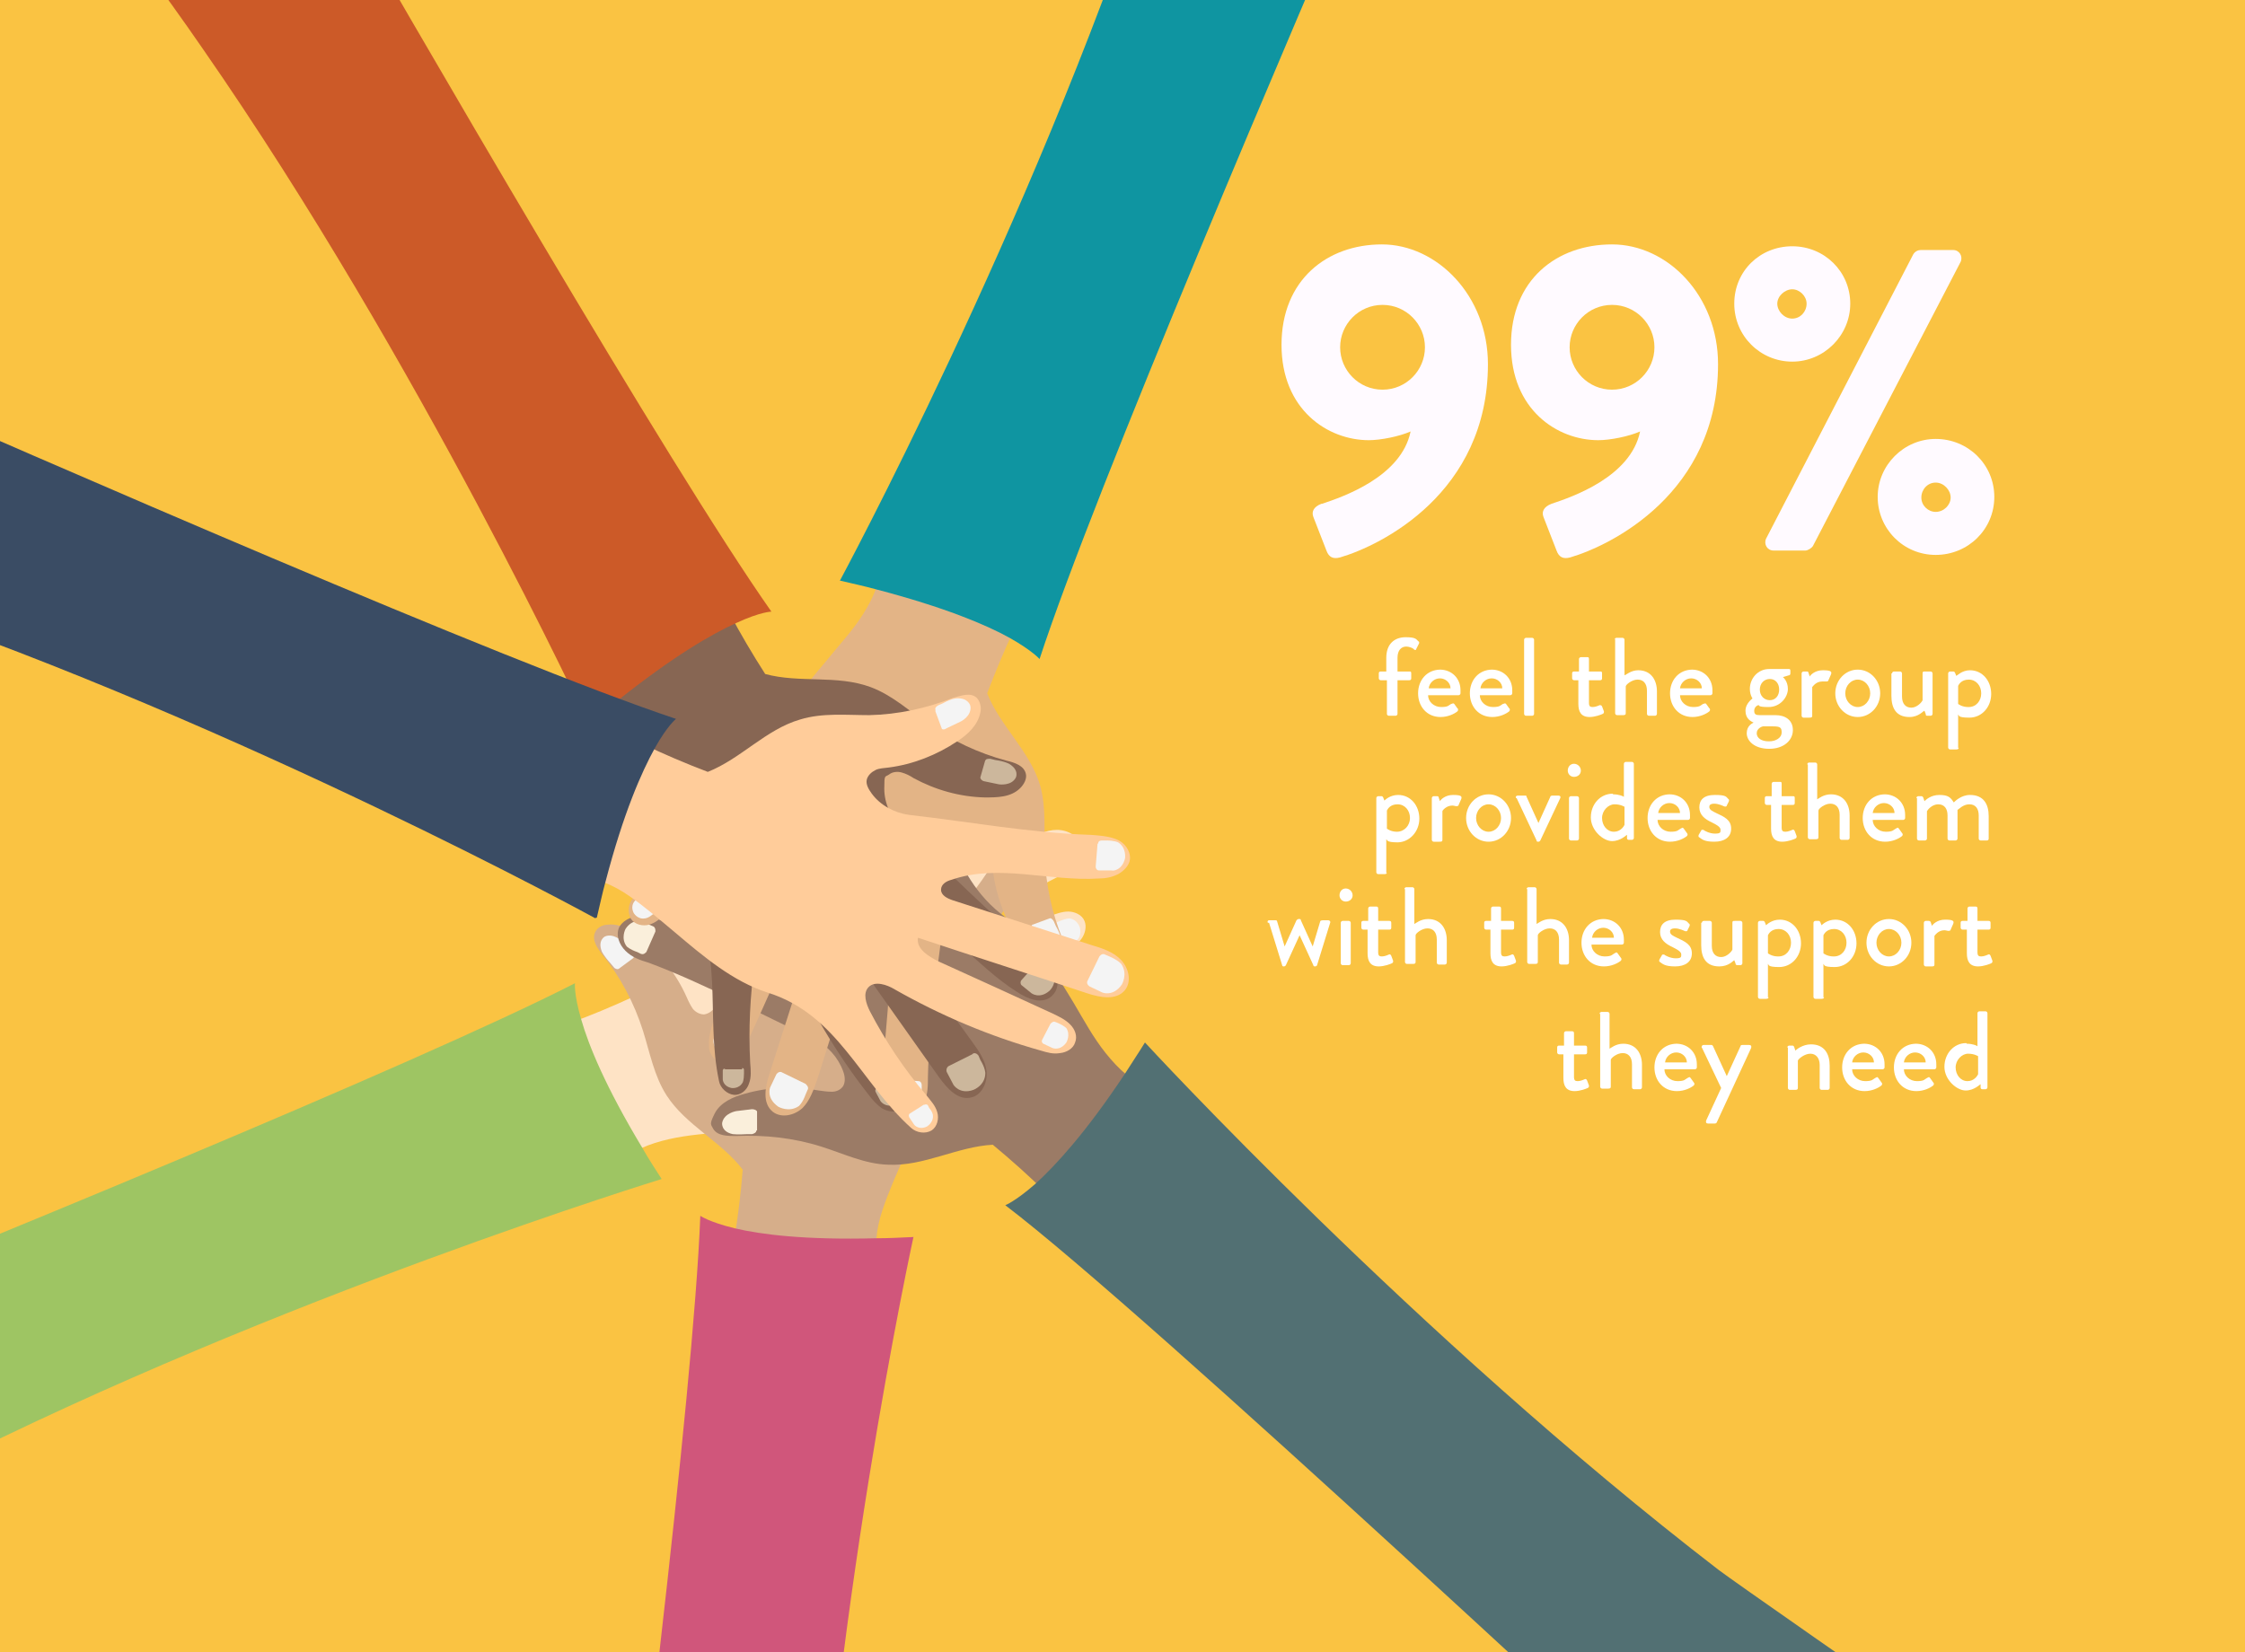 <?xml version="1.0" encoding="UTF-8"?>
<svg xmlns="http://www.w3.org/2000/svg" xmlns:xlink="http://www.w3.org/1999/xlink" version="1.1" viewBox="0 0 360 265">
  <defs>
    <style>
      .cls-1 {
        fill: none;
      }

      .cls-2 {
        fill: #ccb79c;
      }

      .cls-3 {
        fill: #f4f4f4;
      }

      .cls-4 {
        fill: #cc5a28;
      }

      .cls-5 {
        fill: #9ec563;
      }

      .cls-6 {
        fill: #fffaff;
      }

      .cls-7 {
        fill: #fee3c5;
      }

      .cls-8 {
        fill: #9b7b66;
      }

      .cls-9 {
        isolation: isolate;
      }

      .cls-10 {
        fill: #d0567b;
      }

      .cls-11 {
        fill: #3a4c64;
      }

      .cls-12 {
        fill: #ffcc9a;
      }

      .cls-13 {
        fill: #d6ae8a;
      }

      .cls-14 {
        fill: #fff;
      }

      .cls-15 {
        fill: #fac342;
      }

      .cls-16 {
        fill: #876653;
      }

      .cls-17 {
        fill: #e3b486;
      }

      .cls-18 {
        fill: #faefdb;
      }

      .cls-19 {
        fill: #0f95a1;
      }

      .cls-20 {
        fill: #527073;
      }

      .cls-21 {
        clip-path: url(#clippath);
      }
    </style>
    <clipPath id="clippath">
      <rect class="cls-1" y="0" width="360" height="265"/>
    </clipPath>
  </defs>
  <!-- Generator: Adobe Illustrator 28.6.0, SVG Export Plug-In . SVG Version: 1.2.0 Build 709)  -->
  <g>
    <g id="Layer_1">
      <g id="Layer_1-2" data-name="Layer_1">
        <g class="cls-9">
          <g id="Layer_1-2">
            <rect class="cls-15" y="0" width="360" height="265"/>
            <g class="cls-21">
              <g>
                <path class="cls-6" d="M212,80.8c3.3-1.1,12.7-4.3,14.2-11.6-1.8.8-4.8,1.4-6.7,1.4-6.6,0-14-4.9-14-15.3s7.3-16.1,16.1-16.1,17,8.2,17,19.2c0,20.7-17.2,29.1-23.7,31-1.1.3-1.8,0-2.2-1.1l-2.1-5.4c-.3-.8,0-1.6,1.3-2.1h0ZM228.5,55.7c0-3.7-3-6.8-6.8-6.8s-6.8,3.1-6.8,6.8,3,6.8,6.8,6.8,6.8-3.1,6.8-6.8Z"/>
                <path class="cls-6" d="M248.8,80.8c3.3-1.1,12.7-4.3,14.2-11.6-1.8.8-4.8,1.4-6.7,1.4-6.6,0-14-4.9-14-15.3s7.3-16.1,16.2-16.1,17,8.2,17,19.2c0,20.7-17.2,29.1-23.7,31-1.1.3-1.8,0-2.2-1.1l-2.1-5.4c-.3-.8,0-1.6,1.3-2.1h0ZM265.3,55.7c0-3.7-3-6.8-6.8-6.8s-6.8,3.1-6.8,6.8,3,6.8,6.8,6.8,6.8-3.1,6.8-6.8Z"/>
                <path class="cls-6" d="M278.1,48.7c0-5.2,4.1-9.2,9.3-9.2s9.3,4.1,9.3,9.2-4.2,9.3-9.3,9.3-9.3-4.1-9.3-9.3ZM306.8,40.8c.3-.5.8-.7,1.2-.7h5.2c1,0,1.6,1,1.2,1.9l-23.7,45.6c-.2.3-.8.7-1.2.7h-5.1c-1,0-1.6-1-1.2-1.9l23.6-45.6h0ZM289.7,48.7c0-1.2-1.1-2.3-2.3-2.3s-2.4,1.1-2.4,2.3,1.1,2.4,2.4,2.4,2.3-1.1,2.3-2.4ZM310.4,70.4c5.2,0,9.4,4.1,9.4,9.3s-4.2,9.3-9.4,9.3-9.3-4.2-9.3-9.3,4.2-9.3,9.3-9.3ZM310.4,82.1c1.3,0,2.4-1.1,2.4-2.3s-1.1-2.4-2.4-2.4-2.3,1.1-2.3,2.4,1.1,2.3,2.3,2.3Z"/>
                <path class="cls-14" d="M222.3,109.1h-.9c-.2,0-.3-.2-.3-.3v-.8c0-.2.1-.3.3-.3h.9v-2.2c0-2.2,1.3-3.3,3.1-3.3s1.7.4,2.1.7c.1,0,.1.3,0,.4l-.4.8c0,.2-.3.2-.4,0-.2-.2-.8-.4-1.2-.4-.8,0-1.4.6-1.4,1.8v2.2h1.9c.2,0,.3,0,.3.3v.8c0,.2-.1.3-.3.3h-1.9v5.4c0,.2-.2.3-.3.3h-1.1c-.2,0-.3-.2-.3-.3v-5.4h-.1Z"/>
                <path class="cls-14" d="M230.9,107.4c1.9,0,3.3,1.4,3.3,3.3s0,.4,0,.5c0,.2-.2.3-.3.3h-4.9c0,1,.9,1.9,2.1,1.9s1.2-.3,1.6-.5c.2,0,.3-.2.5,0l.5.7c.1,0,.2.3,0,.5-.5.4-1.5.9-2.7.9-2.2,0-3.6-1.7-3.6-3.8s1.4-3.8,3.6-3.8h-.1ZM232.6,110.4c0-.9-.8-1.6-1.7-1.6s-1.7.7-1.8,1.6h3.5Z"/>
                <path class="cls-14" d="M239.2,107.4c1.9,0,3.3,1.4,3.3,3.3s0,.4,0,.5c0,.2-.2.3-.3.3h-4.9c0,1,.9,1.9,2.1,1.9s1.2-.3,1.6-.5c.2,0,.3-.2.5,0l.5.7c.1,0,.2.3,0,.5-.5.4-1.5.9-2.7.9-2.2,0-3.6-1.7-3.6-3.8s1.4-3.8,3.6-3.8h-.1ZM240.9,110.4c0-.9-.8-1.6-1.7-1.6s-1.7.7-1.8,1.6h3.5Z"/>
                <path class="cls-14" d="M244.4,102.6c0-.2.2-.3.3-.3h1c.2,0,.3.2.3.3v11.9c0,.2-.2.3-.3.3h-1c-.2,0-.3-.2-.3-.3v-11.9Z"/>
                <path class="cls-14" d="M253.2,109.1h-.8c-.2,0-.3-.2-.3-.3v-.8c0-.2.1-.3.3-.3h.8v-2c0-.2.2-.3.3-.3h1c.2,0,.3,0,.3.3v2h1.8c.2,0,.3,0,.3.3v.8c0,.2-.1.3-.3.3h-1.8v3.6c0,.6.2.7.6.7s.9-.2,1.1-.3c.2,0,.3,0,.4.2l.3.8c0,.2,0,.3-.2.4s-1.2.5-2.1.5c-1.4,0-1.8-.9-1.8-2.1v-3.8h.1Z"/>
                <path class="cls-14" d="M258.9,102.6c0-.2.2-.3.3-.3h1c.2,0,.3.2.3.3v5.7c.2,0,1-.8,2.2-.8,2,0,3,1.5,3,3.4v3.6c0,.2-.2.3-.3.3h-1c-.2,0-.3-.2-.3-.3v-3.7c0-1.2-.6-1.8-1.5-1.8s-1.9.8-1.9,1.1v4.3c0,.2-.1.3-.4.3h-1c-.2,0-.3-.2-.3-.3v-11.9h-.1Z"/>
                <path class="cls-14" d="M271.3,107.4c1.9,0,3.3,1.4,3.3,3.3s0,.4,0,.5c0,.2-.2.3-.3.3h-4.9c0,1,.9,1.9,2.1,1.9s1.2-.3,1.6-.5c.2,0,.3-.2.5,0l.5.7c.1,0,.2.3,0,.5-.5.4-1.5.9-2.7.9-2.2,0-3.6-1.7-3.6-3.8s1.4-3.8,3.6-3.8h-.1ZM272.9,110.4c0-.9-.8-1.6-1.7-1.6s-1.7.7-1.8,1.6h3.5Z"/>
                <path class="cls-14" d="M281.2,112.3s-.6-.7-.6-1.8c0-1.7,1.3-3.2,3.1-3.2h3.1c.2,0,.3,0,.3.3v.4c0,0,0,.3-.2.3l-1,.3s.8.6.8,1.9-1.2,2.9-3.1,2.9-1.4-.3-1.6-.3-.7.3-.7.9.3.7.9.7h2.5c1.6,0,2.8.8,2.8,2.4s-1.4,3-3.8,3-3.6-1.3-3.6-2.5.9-1.6,1.1-1.7h0c-.4-.2-1.3-.6-1.3-1.9s1.3-2.1,1.3-2.1h0v.4ZM283.7,118.9c1.1,0,2-.6,2-1.4s-.2-1-1.4-1h-1.6c-.1,0-1,.3-1,1.1s.8,1.3,1.9,1.3h.1ZM285.3,110.6c0-1-.6-1.7-1.5-1.7s-1.6.7-1.6,1.7.7,1.7,1.6,1.7,1.5-.7,1.5-1.7Z"/>
                <path class="cls-14" d="M288.9,108c0-.2.2-.3.3-.3h.5c.1,0,.3,0,.3.2l.2.6c.1-.2.8-1,2.1-1s1.5.2,1.3.7l-.4.9c0,.2-.3.2-.4.2s-.4,0-.6,0c-1,0-1.5.8-1.6.9v4.6c0,.3-.2.3-.5.3h-.9c-.2,0-.3-.2-.3-.3v-6.5h0v-.2Z"/>
                <path class="cls-14" d="M297.9,107.4c2,0,3.6,1.7,3.6,3.8s-1.6,3.8-3.6,3.8-3.6-1.7-3.6-3.8,1.6-3.8,3.6-3.8ZM297.9,113.4c1.1,0,2-1,2-2.2s-.9-2.2-2-2.2-2,1-2,2.2.9,2.2,2,2.2Z"/>
                <path class="cls-14" d="M303.4,108c0-.2.2-.3.3-.3h1c.2,0,.3.2.3.3v3.7c0,1.2.6,1.8,1.5,1.8s1.7-.9,1.8-1.2v-4.3c0-.3.1-.3.4-.3h.9c.2,0,.3.2.3.3v6.5c0,.2-.2.3-.3.3h-.5c-.2,0-.3,0-.3-.3l-.2-.5c-.2,0-.9,1-2.4,1-2.2,0-2.9-1.5-2.9-3.4v-3.6h.1Z"/>
                <path class="cls-14" d="M314.1,119.9c0,.2-.1.3-.4.3h-1c-.2,0-.3-.2-.3-.3v-11.9c0-.2.2-.3.3-.3h.5c.1,0,.2,0,.3.2l.2.5c.1,0,.9-.9,2.2-.9,2,0,3.4,1.7,3.4,3.8s-1.5,3.8-3.5,3.8-1.6-.4-1.8-.5v5.4h0ZM315.7,113.4c1.2,0,2-1,2-2.2s-.8-2.2-2-2.2-1.6.8-1.7,1v2.9s.6.5,1.6.5h.1Z"/>
                <path class="cls-14" d="M222.4,139.9c0,.2-.1.3-.4.3h-1c-.2,0-.3-.2-.3-.3v-11.9c0-.2.2-.3.3-.3h.5c.1,0,.2,0,.3.2l.2.5c.1-.1.9-.9,2.2-.9,2,0,3.4,1.7,3.4,3.8s-1.6,3.8-3.5,3.8-1.6-.4-1.8-.5v5.4h.1ZM224,133.4c1.2,0,2.1-1,2.1-2.2s-.8-2.2-2-2.2-1.6.8-1.7,1v2.9s.6.5,1.6.5h0Z"/>
                <path class="cls-14" d="M229.6,128c0-.2.2-.3.3-.3h.5c.1,0,.3,0,.3.2l.2.6c.1-.2.8-1,2.1-1s1.5.2,1.3.7l-.4.9c0,.2-.3.2-.4.2s-.4-.1-.6-.1c-1,0-1.6.8-1.6.9v4.6c0,.3-.2.3-.5.3h-.9c-.2,0-.3-.2-.3-.3v-6.5h0v-.2Z"/>
                <path class="cls-14" d="M238.7,127.4c2,0,3.6,1.7,3.6,3.8s-1.6,3.8-3.6,3.8-3.6-1.7-3.6-3.8,1.6-3.8,3.6-3.8ZM238.7,133.4c1.1,0,2-1,2-2.2s-.9-2.2-2-2.2-2,1-2,2.2.9,2.2,2,2.2Z"/>
                <path class="cls-14" d="M243.1,128c-.1-.2,0-.4.3-.4h1.1c.2,0,.3,0,.3.2l1.9,4.2h0l1.9-4.2c0-.2.3-.2.5-.2h.8c.3,0,.4.2.3.4l-3.2,6.8s-.1.2-.3.2h0c-.2,0-.3,0-.3-.2l-3.2-6.8h-.1Z"/>
                <path class="cls-14" d="M251.4,123.6c0-.6.4-1.1,1-1.1s1.1.5,1.1,1.1-.5,1-1.1,1-1-.5-1-1ZM251.6,128c0-.2.2-.3.3-.3h1c.2,0,.3.2.3.3v6.5c0,.2-.2.3-.3.3h-1c-.2,0-.3-.2-.3-.3v-6.5Z"/>
                <path class="cls-14" d="M258.7,127.4c.9,0,1.6.3,1.7.4v-5.3c0-.2.2-.3.3-.3h1c.2,0,.3.2.3.3v11.9c0,.2-.2.3-.3.3h-.5c-.2,0-.3-.1-.3-.3v-.5c-.1,0-1,1-2.4,1s-3.4-1.7-3.4-3.8,1.5-3.8,3.5-3.8h0ZM258.8,133.4c1.1,0,1.6-.9,1.7-1.1v-2.9s-.6-.4-1.6-.4-2,1-2,2.2.8,2.2,1.9,2.2h0Z"/>
                <path class="cls-14" d="M267.7,127.4c1.9,0,3.3,1.4,3.3,3.3s0,.4,0,.5c0,.2-.2.3-.3.3h-4.9c0,1,.9,1.9,2.1,1.9s1.2-.3,1.6-.5.3-.2.5,0l.5.7c.1.1.2.3,0,.5-.5.4-1.5.9-2.7.9-2.2,0-3.6-1.7-3.6-3.8s1.4-3.8,3.6-3.8h-.1ZM269.4,130.4c0-.9-.8-1.6-1.7-1.6s-1.7.7-1.8,1.6h3.5Z"/>
                <path class="cls-14" d="M272.4,133.9l.4-.7c0-.1.3-.2.5,0,0,0,.8.5,1.7.5s.9-.2.9-.6-.4-.7-1.4-1.2c-1.1-.5-2-1.2-2-2.4s.7-2,2.5-2,1.8.3,2.1.6c.2.1.2.3.1.5l-.3.6c0,.2-.3.2-.5.1,0,0-.8-.4-1.5-.4s-.8.3-.8.5c0,.5.5.7,1.1,1,1.3.6,2.4,1.1,2.4,2.5s-1.1,2.1-2.7,2.1-2-.4-2.4-.7c-.1,0-.2-.2-.1-.4h0Z"/>
                <path class="cls-14" d="M284.1,129.1h-.8c-.2,0-.3-.2-.3-.3v-.8c0-.2.1-.3.3-.3h.8v-2c0-.2.2-.3.3-.3h1c.2,0,.3,0,.3.3v2h1.8c.2,0,.3,0,.3.3v.8c0,.2-.1.3-.3.3h-1.8v3.6c0,.6.2.7.6.7s.9-.2,1.1-.3.3,0,.4.2l.3.8c0,.2,0,.3-.2.4-.2.1-1.2.5-2.1.5-1.4,0-1.8-.9-1.8-2.1v-3.8h.1Z"/>
                <path class="cls-14" d="M289.8,122.6c0-.2.2-.3.3-.3h1c.2,0,.3.2.3.3v5.6c.2-.1,1-.8,2.2-.8,2,0,3,1.5,3,3.4v3.6c0,.2-.2.3-.3.3h-1c-.2,0-.3-.2-.3-.3v-3.7c0-1.2-.6-1.8-1.5-1.8s-1.9.8-1.9,1.1v4.3c0,.2-.1.3-.4.3h-1c-.2,0-.3-.2-.3-.3v-11.9h0v.2Z"/>
                <path class="cls-14" d="M302.2,127.4c1.9,0,3.3,1.4,3.3,3.3s0,.4,0,.5c0,.2-.2.3-.3.3h-4.9c0,1,.9,1.9,2.1,1.9s1.2-.3,1.6-.5.3-.2.5,0l.5.7c.1.1.2.3,0,.5-.5.4-1.5.9-2.7.9-2.2,0-3.6-1.7-3.6-3.8s1.4-3.8,3.6-3.8h-.1ZM303.8,130.4c0-.9-.8-1.6-1.7-1.6s-1.7.7-1.8,1.6h3.5Z"/>
                <path class="cls-14" d="M307.3,128c0-.2.2-.3.3-.3h.5q.2,0,.3.2l.2.6c.2-.2,1-1,2.4-1s1.8.4,2.3,1.2c.2-.2,1.2-1.2,2.6-1.2,2.2,0,3,1.5,3,3.4v3.6c0,.2-.1.3-.3.3h-1c-.2,0-.3-.2-.3-.3v-3.7c0-1.1-.5-1.8-1.5-1.8s-1.7.8-1.9.9v4.6c0,.2-.2.3-.3.3h-1c-.2,0-.3-.2-.3-.3v-3.7c0-1.1-.5-1.8-1.5-1.8s-1.7.9-1.8,1.1v4.4c0,.2-.2.3-.3.3h-1c-.2,0-.3-.2-.3-.3v-6.5h-.1Z"/>
                <path class="cls-14" d="M203.3,148c-.1-.2,0-.4.2-.4h1c.1,0,.3,0,.3.2l1.2,4h0l1.9-4.2s.2-.2.3-.2h.1c.2,0,.3,0,.3.2l1.9,4.2h0l1.2-4c0-.2.4-.2.6-.2h.7c.2,0,.4.2.3.4l-2.1,6.8c0,.1-.2.2-.3.2h0c-.1,0-.3,0-.3-.2l-2.2-4.8h0l-2.2,4.8s-.1.2-.3.2h0c-.1,0-.3,0-.3-.2l-2.1-6.8h-.2Z"/>
                <path class="cls-14" d="M214.8,143.6c0-.6.4-1.1,1-1.1s1.1.5,1.1,1.1-.5,1-1.1,1-1-.5-1-1ZM215,148c0-.2.2-.3.3-.3h1c.2,0,.3.2.3.3v6.5c0,.2-.2.3-.3.3h-1c-.2,0-.3-.2-.3-.3v-6.5Z"/>
                <path class="cls-14" d="M219.4,149.1h-.8c-.2,0-.3-.2-.3-.3v-.8c0-.2.1-.3.3-.3h.8v-2c0-.2.2-.3.3-.3h1c.2,0,.3.1.3.3v2h1.8c.2,0,.3.1.3.3v.8c0,.2-.1.3-.3.3h-1.8v3.6c0,.6.2.7.6.7s.9-.2,1.1-.3c.2-.1.3,0,.4.2l.3.8c0,.2,0,.3-.2.4-.2.1-1.2.5-2.1.5-1.4,0-1.8-.9-1.8-2.1v-3.8h0Z"/>
                <path class="cls-14" d="M225.2,142.6c0-.2.2-.3.3-.3h1c.2,0,.3.2.3.3v5.6c.2-.1,1-.8,2.2-.8,2,0,3,1.5,3,3.4v3.6c0,.2-.2.3-.3.3h-1c-.2,0-.3-.2-.3-.3v-3.7c0-1.2-.6-1.8-1.5-1.8s-1.9.8-1.9,1.1v4.3c0,.2-.1.3-.4.3h-1c-.2,0-.3-.2-.3-.3v-11.9h0v.2Z"/>
                <path class="cls-14" d="M239.1,149.1h-.8c-.2,0-.3-.2-.3-.3v-.8c0-.2.1-.3.3-.3h.8v-2c0-.2.2-.3.3-.3h1c.2,0,.3.1.3.3v2h1.8c.2,0,.3.1.3.3v.8c0,.2-.1.3-.3.3h-1.8v3.6c0,.6.2.7.6.7s.9-.2,1.1-.3c.2-.1.3,0,.4.2l.3.8c0,.2,0,.3-.2.4-.2.1-1.2.5-2.1.5-1.4,0-1.8-.9-1.8-2.1v-3.8h0Z"/>
                <path class="cls-14" d="M244.8,142.6c0-.2.2-.3.3-.3h1c.2,0,.3.2.3.3v5.6c.2-.1,1-.8,2.2-.8,2,0,3,1.5,3,3.4v3.6c0,.2-.2.3-.3.3h-1c-.2,0-.3-.2-.3-.3v-3.7c0-1.2-.6-1.8-1.5-1.8s-1.9.8-1.9,1.1v4.3c0,.2-.1.3-.4.3h-1c-.2,0-.3-.2-.3-.3v-11.9h0v.2Z"/>
                <path class="cls-14" d="M257.1,147.4c1.9,0,3.3,1.4,3.3,3.3s0,.4,0,.5c0,.2-.2.3-.3.3h-4.9c0,1,.9,1.9,2.1,1.9s1.2-.3,1.6-.5.3-.2.5,0l.5.7c.1.1.2.3,0,.5-.5.4-1.5.9-2.7.9-2.2,0-3.6-1.7-3.6-3.8s1.4-3.8,3.6-3.8h-.1ZM258.8,150.4c0-.9-.8-1.6-1.7-1.6s-1.7.7-1.8,1.6h3.5Z"/>
                <path class="cls-14" d="M266.1,153.9l.4-.7c0-.1.3-.2.5,0,0,0,.8.5,1.7.5s.9-.2.9-.6-.4-.7-1.4-1.2c-1.1-.5-2-1.2-2-2.4s.7-2,2.5-2,1.8.3,2.1.6c.2.1.2.3.1.5l-.3.6c0,.2-.3.2-.5.1,0,0-.8-.4-1.5-.4s-.8.3-.8.5c0,.5.5.7,1.1,1,1.3.6,2.4,1.1,2.4,2.5s-1.1,2.1-2.7,2.1-2-.4-2.4-.7c-.1,0-.2-.2-.1-.4h0Z"/>
                <path class="cls-14" d="M272.9,148c0-.2.2-.3.3-.3h1c.2,0,.3.2.3.3v3.7c0,1.2.6,1.8,1.5,1.8s1.7-.9,1.8-1.2v-4.3c0-.3.1-.3.4-.3h.9c.2,0,.3.2.3.3v6.5c0,.2-.2.3-.3.3h-.5c-.2,0-.3-.1-.3-.3l-.2-.5c-.2.1-.9,1-2.4,1-2.2,0-2.9-1.5-2.9-3.4v-3.6h.1Z"/>
                <path class="cls-14" d="M283.6,159.9c0,.2-.1.3-.4.3h-1c-.2,0-.3-.2-.3-.3v-11.9c0-.2.2-.3.3-.3h.5c.1,0,.2,0,.3.2l.2.5c.1-.1.9-.9,2.2-.9,2,0,3.4,1.7,3.4,3.8s-1.5,3.8-3.5,3.8-1.6-.4-1.8-.5v5.4h0ZM285.2,153.4c1.2,0,2-1,2-2.2s-.8-2.2-2-2.2-1.6.8-1.7,1v2.9s.6.5,1.6.5h.1Z"/>
                <path class="cls-14" d="M292.5,159.9c0,.2-.1.3-.4.3h-1c-.2,0-.3-.2-.3-.3v-11.9c0-.2.2-.3.3-.3h.5c.1,0,.2,0,.3.2l.2.5c.1-.1.9-.9,2.2-.9,2,0,3.4,1.7,3.4,3.8s-1.5,3.8-3.5,3.8-1.6-.4-1.8-.5v5.4h0ZM294.1,153.4c1.2,0,2-1,2-2.2s-.8-2.2-2-2.2-1.6.8-1.7,1v2.9s.6.5,1.6.5h.1Z"/>
                <path class="cls-14" d="M302.9,147.4c2,0,3.6,1.7,3.6,3.8s-1.6,3.8-3.6,3.8-3.6-1.7-3.6-3.8,1.6-3.8,3.6-3.8ZM302.9,153.4c1.1,0,2-1,2-2.2s-.9-2.2-2-2.2-2,1-2,2.2.9,2.2,2,2.2Z"/>
                <path class="cls-14" d="M308.5,148c0-.2.2-.3.3-.3h.5c.1,0,.3.1.3.2l.2.6c.1-.2.8-1,2.1-1s1.5.2,1.3.7l-.4.9c0,.2-.3.2-.4.2s-.4-.1-.6-.1c-1,0-1.5.8-1.6.9v4.6c0,.3-.2.3-.5.3h-.9c-.2,0-.3-.2-.3-.3v-6.5h0v-.2Z"/>
                <path class="cls-14" d="M315.5,149.1h-.8c-.2,0-.3-.2-.3-.3v-.8c0-.2.1-.3.3-.3h.8v-2c0-.2.2-.3.3-.3h1c.2,0,.3.1.3.3v2h1.8c.2,0,.3.1.3.3v.8c0,.2-.1.3-.3.3h-1.8v3.6c0,.6.2.7.6.7s.9-.2,1.1-.3.3,0,.4.2l.3.8c0,.2,0,.3-.2.4-.2.1-1.2.5-2.1.5-1.4,0-1.8-.9-1.8-2.1v-3.8h.1Z"/>
                <path class="cls-14" d="M250.8,169.1h-.8c-.2,0-.3-.2-.3-.3v-.8c0-.2.1-.3.3-.3h.8v-2c0-.2.2-.3.3-.3h1c.2,0,.3.1.3.3v2h1.8c.2,0,.3.1.3.3v.8c0,.2-.1.3-.3.3h-1.8v3.6c0,.6.2.7.6.7s.9-.2,1.1-.3c.2-.1.3,0,.4.2l.3.8c0,.2,0,.3-.2.4-.2.1-1.2.5-2.1.5-1.4,0-1.8-.9-1.8-2.1v-3.8h0Z"/>
                <path class="cls-14" d="M256.5,162.6c0-.2.2-.3.3-.3h1c.2,0,.3.2.3.3v5.6c.2-.1,1-.8,2.2-.8,2,0,3,1.5,3,3.4v3.6c0,.2-.2.3-.3.3h-1c-.2,0-.3-.2-.3-.3v-3.7c0-1.2-.6-1.8-1.5-1.8s-1.9.8-1.9,1.1v4.3c0,.2-.1.3-.4.3h-1c-.2,0-.3-.2-.3-.3v-11.9h0v.2Z"/>
                <path class="cls-14" d="M268.8,167.4c1.9,0,3.3,1.4,3.3,3.3s0,.4,0,.5c0,.2-.2.3-.3.3h-4.9c0,1,.9,1.9,2.1,1.9s1.2-.3,1.6-.5.3-.2.5,0l.5.7c.1.1.2.3,0,.5-.5.4-1.5.9-2.7.9-2.2,0-3.6-1.7-3.6-3.8s1.4-3.8,3.6-3.8h-.1ZM270.5,170.4c0-.9-.8-1.6-1.7-1.6s-1.7.7-1.8,1.6h3.5Z"/>
                <path class="cls-14" d="M272.9,168.1c-.1-.2,0-.5.3-.5h1.2c.1,0,.2,0,.3.2l2.2,4.8h0l2.2-4.8c0-.2.2-.2.4-.2h1c.3,0,.4.2.3.5l-5.5,11.9c0,.1-.2.2-.3.2h-1.1c-.3,0-.4-.2-.3-.5l2.4-5.2-3.1-6.5h0Z"/>
                <path class="cls-14" d="M286.6,168c0-.2.2-.3.3-.3h.5c.1,0,.2,0,.3.2l.2.6c.1-.1,1.1-1,2.5-1,2.2,0,3,1.6,3,3.4v3.6c0,.2-.2.3-.3.3h-1c-.2,0-.3-.2-.3-.3v-3.7c0-1.1-.6-1.8-1.5-1.8s-1.9.8-2,1.1v4.4c0,.2-.1.3-.4.3h-.9c-.2,0-.3-.2-.3-.3v-6.5h-.1Z"/>
                <path class="cls-14" d="M298.9,167.4c1.9,0,3.3,1.4,3.3,3.3s0,.4,0,.5c0,.2-.2.3-.3.3h-4.9c0,1,.9,1.9,2.1,1.9s1.2-.3,1.6-.5.3-.2.5,0l.5.7c.1.1.2.3,0,.5-.5.4-1.5.9-2.7.9-2.2,0-3.6-1.7-3.6-3.8s1.4-3.8,3.6-3.8h-.1ZM300.5,170.4c0-.9-.8-1.6-1.7-1.6s-1.7.7-1.8,1.6h3.5Z"/>
                <path class="cls-14" d="M307.2,167.4c1.9,0,3.3,1.4,3.3,3.3s0,.4,0,.5c0,.2-.2.3-.3.3h-4.9c0,1,.9,1.9,2.1,1.9s1.2-.3,1.6-.5.3-.2.5,0l.5.7c.1.1.2.3,0,.5-.5.4-1.5.9-2.7.9-2.2,0-3.6-1.7-3.6-3.8s1.4-3.8,3.6-3.8h-.1ZM308.8,170.4c0-.9-.8-1.6-1.7-1.6s-1.7.7-1.8,1.6h3.5Z"/>
                <path class="cls-14" d="M315.4,167.4c.9,0,1.6.3,1.7.4v-5.3c0-.2.2-.3.3-.3h1c.2,0,.3.2.3.3v11.9c0,.2-.2.3-.3.3h-.5c-.2,0-.3-.1-.3-.3v-.5c-.1,0-1,1-2.4,1s-3.4-1.7-3.4-3.8,1.5-3.8,3.5-3.8h0ZM315.5,173.4c1.1,0,1.6-.9,1.7-1.1v-2.9s-.6-.4-1.6-.4-2,1-2,2.2.8,2.2,1.9,2.2h0Z"/>
                <path class="cls-7" d="M98.8,186.8c2.3-2.2,5.4-3.4,8.5-4.1s6.3-.9,9.4-1.2c5.9-.6,12-1.1,17.2-3.9,10.3-5.5,20.6-.6,31.6-1.4,1.1,0,2.3-1,2.5-2.1s-.5-2.2-1.5-2.7-2.1-.6-3.2-.7c-5.4-.4-10.7-1.4-15.8-2.9-1.3-.4-2.9-1.1-3-2.6,0-1.5,1.8-2.4,3.2-2.8,8.1-2.4,16-5.7,23.3-9.9.9-.5,1.8-1.1,2.4-1.9.6-.8.9-2,.5-2.9-.4-1-1.6-1.5-2.6-1.5s-2.1.4-3.1.8c-6.3,2.4-12.6,4.8-18.9,7.2-1.7.6-3.9,1.2-5.1-.3,8.4-4.4,16.9-8.8,25.3-13.2,1.9-1,4.2-2.5,3.9-4.7-.2-1.8-2.1-2.9-3.9-2.9s-3.4.9-5,1.7c-6.9,3.6-13.8,7.3-20.7,11-.8.4-1.9.8-2.5.2s-.3-1.6,0-2.3c3.4-7.1,11.2-11,16.3-17,.7-.8,1.4-1.7,1.7-2.7s.2-2.2-.4-3c-.9-1.1-2.5-1.2-3.8-.7s-2.3,1.5-3.3,2.4c-7,6.7-15.1,12.5-22.6,18.6-1.8,1.5-4.3,2.2-6.6,1.9-.8,0-1.8-.4-2.2-1.1-.4-.6-.3-1.4,0-2,.3-.7.7-1.2,1.1-1.8,2.3-3.2,4-6.9,4.7-10.8.4-2,.4-4.2-.7-5.8-.5-.7-1.3-1.3-2.2-1.2-1.3,0-2,1.6-2.5,2.8-1.8,4.3-4.3,8.2-7.5,11.6-2.5,2.7-5.5,5.1-7.2,8.4-2.7,5-2.1,11.2-4.4,16.5-6.9,3.2-14.1,5.9-21.4,7.7,4,7.7,8,15.4,12,23,2-1.1,4.6-2.1,6.3-3.7h.2Z"/>
                <path class="cls-5" d="M106.1,189.1s-61.3,18.8-116,46.5c-5.2,2.6-10.3,5.3-15.3,8.1l-16.9-28.7c35.1-14.1,108.7-44.2,134.3-57.3,0,0-.2,1.7,1,5.8,1.2,4.2,3.9,10.8,9.8,20.6.9,1.6,2,3.3,3.1,5h0Z"/>
                <path class="cls-3" d="M153.6,123.1l2.4,2.8c.2.2.6.3.8,0l1.5-1.4s1.1-1.2,0-2.9c0,0-1-1.4-2.7-1,0,0-.6.2-1.6,1.1l-.5.4c-.2.2-.3.6,0,.8h0v.2Z"/>
                <path class="cls-3" d="M166.8,135.4l1.4,4.1c.1.4.5.5.9.4l2.2-.8s1.7-.8,1.2-3.1c0,0-.5-1.9-2.4-2.2,0,0-.8,0-2.1.6l-.7.2c-.3.1-.5.5-.4.8h0Z"/>
                <path class="cls-3" d="M169.1,148.5l1,2.9c0,.2.4.4.6.3l1.6-.6s1.2-.5.9-2.2c0,0-.3-1.4-1.7-1.6,0,0-.6,0-1.5.4l-.5.2c-.2,0-.4.4-.3.6h-.1Z"/>
                <path class="cls-3" d="M164.2,172.3l-.5,2.6c0,.2.1.4.3.5l1.4.2s1.1.1,1.6-1.3c0,0,.3-1.2-.6-1.9,0,0-.4-.3-1.3-.4h-.5c-.2-.1-.4,0-.5.2h.1Z"/>
                <path class="cls-3" d="M120.3,126.9l2.6,1.2c.2.1.5-.1.7-.5l.8-2.4s.6-1.9-.7-2.9c0,0-1.2-.7-2.3.8,0,0-.4.6-.9,2.1l-.3.8c0,.4,0,.7.2.8h0Z"/>
                <path class="cls-13" d="M140.9,203.5c-.8-3.1-.4-6.4.6-9.4s2.3-5.9,3.6-8.8c2.4-5.4,4.9-11.1,5-16.9.2-11.7,9.6-18.3,14.3-28.2.5-1,.3-2.5-.6-3.2-.8-.7-2.1-.6-3.1,0-.9.6-1.5,1.6-2.1,2.5-3,4.5-6.4,8.6-10.3,12.4-1,1-2.4,2-3.7,1.3-1.4-.7-1.2-2.7-.8-4.2,1.9-8.2,2.9-16.7,2.8-25.2,0-1,0-2.1-.4-3.1-.4-.9-1.3-1.8-2.3-1.9-1.1,0-2.1.7-2.6,1.6s-.7,2-.9,3.1c-1,6.7-1.9,13.3-2.9,20-.3,1.8-.9,4-2.7,4.3.3-9.5.6-19,.9-28.6,0-2.2-.2-4.9-2.2-5.7-1.6-.7-3.6.4-4.4,1.9s-.9,3.4-1,5.2c-.2,7.8-.4,15.6-.6,23.4,0,.9-.2,2-1.1,2.3-.8.2-1.6-.5-2-1.2-4.6-6.4-4.1-15.1-6.8-22.5-.4-1-.8-2-1.5-2.8s-1.8-1.3-2.9-1.1c-1.4.2-2.3,1.6-2.5,3s.2,2.8.5,4.1c2.4,9.4,3.5,19.2,5.2,28.8.4,2.3-.2,4.8-1.5,6.7-.5.7-1.2,1.3-2,1.4-.7,0-1.4-.4-1.8-.9-.4-.6-.7-1.2-1-1.9-1.6-3.6-4.1-6.8-7.2-9.4-1.6-1.3-3.4-2.4-5.4-2.2-.9,0-1.8.5-2.1,1.3-.5,1.2.4,2.5,1.2,3.5,2.9,3.6,5.1,7.8,6.5,12.2,1.1,3.5,1.8,7.3,3.8,10.4,3.1,4.8,8.8,7.4,12.2,11.9-.6,7.5-1.8,15.2-3.8,22.5,8.7.3,17.3.5,26,.8,0-2.3.4-5.1-.2-7.3h-.2Z"/>
                <path class="cls-10" d="M146.5,198.3s-13.7,62.6-16.3,123.9c-.2,5.8-.4,11.6-.4,17.3l-33.3.6c4.9-37.5,14.7-116.4,15.8-145.1,0,0,1.4,1,5.5,2,4.2,1,11.3,1.9,22.8,1.6,1.9,0,3.8-.1,5.9-.2h0Z"/>
                <path class="cls-3" d="M112.2,124.5l3.7-.7c.3,0,.5-.4.4-.7l-.4-2s-.4-1.6-2.5-1.4c0,0-1.7.2-2.2,1.8,0,0,0,.7.2,1.9v.7c.2.3.5.5.8.4h0Z"/>
                <path class="cls-3" d="M129.5,119.1l4.2.8c.4,0,.7-.2.8-.5l.4-2.3s.2-1.9-2.1-2.6c0,0-1.9-.5-3.1,1,0,0-.4.7-.6,2.1v.7c-.2.4,0,.7.4.8h0Z"/>
                <path class="cls-3" d="M141.9,123.5l3,.5c.3,0,.5,0,.5-.4l.3-1.7s.1-1.3-1.5-1.8c0,0-1.4-.4-2.2.7,0,0-.3.5-.4,1.5v.5c-.2.2,0,.5.3.5h0v.2Z"/>
                <path class="cls-3" d="M160.3,139.4l2,1.7c.2.1.4.1.6,0l.9-1.1s.7-.9-.3-2c0,0-.9-.9-2-.4,0,0-.4.2-1,1l-.3.4c-.1.2-.1.4,0,.6h0v-.2Z"/>
                <path class="cls-3" d="M99.2,155.4l2.3-1.7c.2-.1.2-.5,0-.8l-1.7-1.9s-1.4-1.4-2.8-.8c0,0-1.2.6-.5,2.4,0,0,.3.7,1.4,1.9l.5.6c.2.3.6.4.8.3h0Z"/>
                <path class="cls-8" d="M184.7,174.8c-3-1.1-5.4-3.4-7.4-5.9s-3.5-5.3-5.1-8c-3.1-5.1-6.2-10.4-11-13.8-9.4-6.9-9.5-18.3-14.9-27.9-.6-1-1.9-1.6-3-1.4s-1.7,1.4-1.8,2.5c0,1.1.4,2.2.8,3.2,2,5,3.4,10.2,4.2,15.5.2,1.4.2,3.1-1,3.8-1.4.7-2.9-.6-3.9-1.7-5.6-6.3-12-11.9-19-16.7-.8-.6-1.7-1.2-2.8-1.4s-2.2,0-2.8.8c-.7.8-.6,2.1-.2,3s1.2,1.7,2,2.4c4.9,4.6,9.8,9.2,14.7,13.9,1.3,1.2,2.8,3.1,1.9,4.7l-22.8-17.2c-1.7-1.3-4.1-2.7-5.9-1.5-1.5.9-1.7,3.1-.9,4.7s2.2,2.7,3.7,3.8c6.3,4.6,12.6,9.3,18.8,13.9.7.5,1.6,1.4,1.3,2.2s-1.3,1-2.1,1c-7.9,0-14.7-5.3-22.4-7.4-1-.3-2.1-.5-3.2-.3s-2.1.8-2.6,1.7c-.6,1.3,0,2.8,1,3.8s2.3,1.5,3.7,1.9c9.1,3.4,17.8,8.2,26.6,12.3,2.1,1,3.8,2.9,4.6,5.1.3.8.4,1.7,0,2.4-.4.6-1.1.9-1.8.9s-1.4-.1-2.1-.2c-3.9-.7-7.9-.6-11.8.5-1.9.5-4,1.4-4.9,3.2s-.6,1.7-.2,2.5c.7,1.1,2.3,1.1,3.6,1.1,4.6-.2,9.3.3,13.7,1.7,3.5,1.1,7,2.8,10.7,2.9,5.7.3,11.1-2.9,16.8-3.2,5.8,4.8,11.4,10.2,16.2,16,5.2-6.9,10.4-13.9,15.6-20.8-1.9-1.3-3.9-3.2-6.1-4.1h-.2Z"/>
                <path class="cls-20" d="M183.6,167.2s43.4,47.2,92,84.6c4.6,3.5,87.4,60.9,92,64.2l-72.8-2.1c-27.9-25.6-110.7-103.2-133.6-120.6,0,0,1.6-.6,4.8-3.4,3.2-2.9,8.1-8.2,14.4-17.7,1-1.6,2.1-3.2,3.2-5h0Z"/>
                <path class="cls-18" d="M103.6,152.8l1.5-3.4c0-.3,0-.6-.3-.8l-1.9-.8s-1.5-.5-2.6,1.2c0,0-.8,1.5.2,2.8,0,0,.5.5,1.7.9l.6.3c.3.1.6,0,.8-.3h0Z"/>
                <path class="cls-3" d="M109,135.5l3.1-3c.3-.3.3-.7,0-.9l-1.7-1.6s-1.4-1.2-3.3.2c0,0-1.5,1.3-.9,3.1,0,0,.3.7,1.4,1.7l.5.5c.2.3.7.3.9,0h0Z"/>
                <path class="cls-3" d="M119.9,127.9l2.2-2.1c.2-.2.2-.5,0-.7l-1.2-1.2s-1-.9-2.3.2c0,0-1.1.9-.7,2.2,0,0,.2.5,1,1.2l.4.4c.2.2.5.2.7,0h0Z"/>
                <path class="cls-3" d="M143.4,122l2.6-.7c.2,0,.4-.3.3-.5l-.4-1.4s-.4-1.1-1.8-.9c0,0-1.2.2-1.5,1.4,0,0,0,.5.2,1.3v.4c.2.2.4.3.6.3h0Z"/>
                <path class="cls-18" d="M121.4,181.2v-2.9c0-.2-.4-.4-.8-.4l-2.5.3s-2,.3-2.3,1.9c0,0-.2,1.4,1.7,1.8,0,0,.8.1,2.3,0h.8c.4-.1.7-.3.7-.6h.1Z"/>
                <path class="cls-3" d="M117.9,147l-.4-3c0-.3-.3-.4-.5-.4l-1.7.2s-1.3.3-1.3,2c0,0,0,1.4,1.4,1.9,0,0,.5.1,1.6,0h.5c.3-.1.4-.3.4-.6h0Z"/>
                <path class="cls-3" d="M127.5,124.7l1-2.4c0-.2,0-.4-.2-.5l-1.3-.5s-1.1-.4-1.8.9c0,0-.6,1.1.2,2,0,0,.3.3,1.2.6l.4.2c.2,0,.4,0,.5-.2h0Z"/>
                <path class="cls-17" d="M141.5,89.6c-.1,3.2-1.4,6.2-3.1,8.9s-3.9,5-5.9,7.5c-3.8,4.5-7.8,9.3-9.5,14.9-3.4,11.2-14.2,14.9-21.5,23.2-.8.9-.9,2.3-.3,3.3.6.9,1.9,1.2,2.9.9,1.1-.3,1.9-1.1,2.7-1.8,4.1-3.5,8.6-6.5,13.3-9.1,1.2-.7,2.9-1.2,3.9-.3,1.1,1.1.4,2.9-.3,4.3-4.1,7.4-7.3,15.3-9.6,23.4-.3,1-.5,2-.4,3.1,0,1,.7,2.1,1.7,2.4,1,.4,2.2,0,2.9-.8.8-.7,1.2-1.7,1.7-2.7,2.8-6.1,5.5-12.3,8.3-18.4.8-1.6,2-3.6,3.8-3.4-2.9,9.1-5.8,18.1-8.7,27.2-.7,2.1-1.2,4.7.5,6.1,1.4,1.1,3.5.6,4.8-.6,1.2-1.2,1.8-3,2.4-4.7,2.3-7.4,4.7-14.9,7-22.4.3-.9.8-1.9,1.7-1.9s1.4.9,1.6,1.7c2.6,7.4-.2,15.7.4,23.6,0,1.1.2,2.1.7,3.1.5.9,1.4,1.7,2.5,1.9,1.4.1,2.7-.9,3.2-2.2.6-1.3.6-2.7.6-4.1.2-9.7,1.9-19.5,3-29.1.2-2.3,1.5-4.6,3.3-6,.7-.5,1.5-1,2.3-.8.7.2,1.2.8,1.5,1.4.3.6.4,1.4.4,2.1.6,3.9,2.1,7.7,4.3,11,1.1,1.7,2.6,3.3,4.6,3.6.9.2,1.8,0,2.4-.6.9-1,.3-2.5-.2-3.7-1.8-4.3-2.7-8.9-2.9-13.5-.1-3.7.3-7.5-.7-11.1-1.6-5.5-6.4-9.5-8.5-14.8,2.7-7.1,5.9-14.1,9.8-20.6-8.2-2.6-16.5-5.3-24.7-7.9-.6,2.2-1.8,4.7-1.9,7.1h0v-.2Z"/>
                <path class="cls-19" d="M134.7,93.1s30.4-56.4,49.8-114.6c1.8-5.5,3.6-11,5.2-16.5l32.2,8.6c-15,34.7-46.3,107.9-55.2,135.1,0,0-1.1-1.3-4.8-3.4-3.8-2.1-10.4-4.9-21.5-7.8-1.8-.5-3.7-.9-5.8-1.4h.1Z"/>
                <path class="cls-3" d="M147.3,173.4l-3.7-.3c-.3,0-.6.2-.6.5v2.1c-.1,0-.1,1.6,1.9,2.1,0,0,1.7.3,2.6-1.2,0,0,.3-.6.3-1.9v-.7c0-.3-.2-.6-.5-.6h0Z"/>
                <path class="cls-3" d="M129.3,173.9l-3.9-1.9c-.3-.2-.7,0-.9.3l-1,2.1s-.7,1.7,1.3,3.1c0,0,1.7,1,3.3-.1,0,0,.6-.5,1.1-1.9l.3-.7c.2-.3,0-.7-.3-.9h0Z"/>
                <path class="cls-3" d="M118.5,166.2l-2.7-1.4c-.2-.1-.5,0-.6.2l-.7,1.5s-.5,1.2.9,2.2c0,0,1.2.7,2.3,0,0,0,.4-.4.8-1.3l.2-.5c0-.2,0-.5-.2-.6h0Z"/>
                <path class="cls-3" d="M105.2,145.9l-1.5-2.2c0-.2-.4-.2-.6-.1l-1.2.8s-.9.7-.3,2c0,0,.6,1.1,1.8.9,0,0,.5,0,1.2-.6l.4-.2c.2-.1.2-.4,0-.6h0Z"/>
                <path class="cls-3" d="M168.3,147.3l-2.7,1c-.2,0-.3.4-.1.8l1.1,2.3s.9,1.8,2.5,1.5c0,0,1.3-.3,1.1-2.2,0,0-.1-.8-.9-2.2l-.3-.7c-.2-.4-.5-.6-.7-.5h0Z"/>
                <path class="cls-16" d="M95.7,108.8c2.5,2,4.1,4.8,5.2,7.8s1.7,6.1,2.4,9.2c1.4,5.7,2.8,11.8,6.3,16.5,6.9,9.5,3.4,20.3,5.7,31.1.2,1.1,1.3,2.1,2.4,2.2,1.1.1,2.1-.8,2.4-1.8.4-1,.3-2.2.2-3.3-.3-5.4,0-10.8.7-16.1.2-1.4.7-3.1,2.1-3.3,1.5-.3,2.6,1.4,3.2,2.8,3.5,7.7,7.8,15.1,13,21.7.6.8,1.3,1.6,2.2,2.2.9.5,2.1.7,2.9.1.9-.6,1.2-1.8,1.1-2.8s-.7-2-1.2-2.9c-3.2-5.9-6.5-11.8-9.8-17.7-.9-1.6-1.7-3.8-.4-5,5.5,7.8,11,15.5,16.5,23.3,1.3,1.8,3.1,3.8,5.2,3.2,1.7-.4,2.6-2.5,2.4-4.2-.2-1.8-1.3-3.3-2.3-4.7-4.6-6.3-9.1-12.7-13.7-19-.5-.7-1.1-1.8-.5-2.5.5-.7,1.5-.6,2.3-.3,7.5,2.4,12.4,9.6,19.1,13.8.9.6,1.9,1.1,2.9,1.3s2.2,0,2.9-.9c.9-1,.9-2.7.2-3.9s-1.8-2.1-2.9-3c-7.6-6-14.4-13.2-21.6-19.8-1.7-1.6-2.8-3.9-2.8-6.3s.1-1.8.8-2.3c.5-.4,1.3-.5,2-.3s1.3.5,1.9.9c3.5,1.9,7.4,3,11.4,3.1,2,0,4.2,0,5.7-1.5.6-.6,1.1-1.5.9-2.3-.3-1.3-1.8-1.8-3.1-2.1-4.5-1.2-8.7-3.2-12.5-5.8-3-2.1-5.8-4.7-9.3-6-5.4-2-11.4-.6-16.9-2.1-4.1-6.4-7.8-13.2-10.6-20.2-7.1,5-14.1,10-21.2,15.1,1.4,1.9,2.7,4.3,4.6,5.7h.2Z"/>
                <path class="cls-4" d="M94.4,116.3S67.5,58.2,32.5,7.8c-3.3-4.8-6.7-9.5-10.1-14.1l26.1-20.7c18.8,32.8,58.7,101.6,75.2,125.1,0,0-1.7,0-5.6,1.8-4,1.8-10.2,5.4-19.1,12.5-1.4,1.2-3,2.4-4.6,3.8h0Z"/>
                <path class="cls-2" d="M166.3,154.4l-2.5,2.8c-.2.2-.2.6,0,.8l1.6,1.3s1.3,1,2.9-.4c0,0,1.3-1.2.6-2.8,0,0-.3-.6-1.3-1.4l-.5-.4c-.2-.2-.6-.2-.8,0h0Z"/>
                <path class="cls-2" d="M155.9,169.1l-3.8,1.9c-.3.2-.4.6-.3.9l1.1,2.1s1,1.6,3.2.8c0,0,1.9-.7,1.9-2.7,0,0,0-.8-.8-2.1l-.3-.7c-.2-.3-.6-.5-.9-.3h0Z"/>
                <path class="cls-2" d="M143.3,173.1l-2.7,1.4c-.2.1-.3.4-.2.6l.8,1.5s.7,1.1,2.3.6c0,0,1.3-.5,1.3-1.9,0,0,0-.6-.6-1.4l-.2-.5c-.1-.2-.4-.3-.6-.2h-.1Z"/>
                <path class="cls-2" d="M119,171.5h-2.7c-.2-.2-.4,0-.4.2v1.4s0,1.1,1.4,1.4c0,0,1.2.2,1.8-.9,0,0,.2-.4.2-1.4v-.5c0-.2,0-.4-.3-.4h0v.2Z"/>
                <path class="cls-2" d="M158,121.9l-.8,2.8c0,.2.2.5.6.6l2.4.5s2,.3,2.7-1.1c0,0,.6-1.2-1.1-2.2,0,0-.7-.4-2.2-.6l-.8-.2c-.4,0-.7,0-.8.3h0Z"/>
                <path class="cls-12" d="M92.1,140.5c3.2.1,6.2,1.4,8.8,3.2s5,3.9,7.4,5.9c4.5,3.8,9.2,7.8,14.8,9.6,11.2,3.5,14.8,14.3,23,21.7.9.8,2.3,1,3.3.4.9-.6,1.2-1.9.9-2.9-.3-1.1-1.1-1.9-1.8-2.8-3.5-4.1-6.5-8.6-9-13.4-.6-1.2-1.2-2.9-.2-3.9s2.9-.4,4.2.4c7.4,4.2,15.2,7.5,23.4,9.8,1,.3,2,.6,3.1.4,1-.1,2.1-.7,2.4-1.7.4-1,0-2.1-.8-2.9s-1.7-1.2-2.7-1.7c-6.1-2.8-12.2-5.6-18.4-8.4-1.6-.8-3.6-2-3.3-3.8,9,3,18.1,5.9,27.1,8.9,2.1.7,4.7,1.2,6.1-.5,1.1-1.4.6-3.5-.6-4.8-1.2-1.3-3-1.9-4.7-2.4-7.4-2.4-14.9-4.8-22.3-7.2-.9-.3-1.9-.8-1.9-1.7s.9-1.4,1.7-1.6c7.5-2.6,15.7.3,23.6-.2,1.1,0,2.1-.2,3.1-.7.9-.5,1.8-1.4,1.9-2.4.1-1.4-.9-2.7-2.2-3.2s-2.7-.6-4.1-.7c-9.7-.3-19.4-2.1-29.1-3.2-2.3-.3-4.6-1.5-6-3.4-.5-.7-1-1.5-.8-2.3.2-.7.8-1.2,1.4-1.5.6-.3,1.4-.3,2.1-.4,3.9-.5,7.7-2,11-4.2,1.7-1.1,3.3-2.6,3.7-4.6.2-.8,0-1.8-.6-2.4-1-.9-2.5-.3-3.7,0-4.3,1.7-8.9,2.7-13.5,2.8-3.7,0-7.5-.4-11.1.7-5.5,1.6-9.5,6.3-14.8,8.4-7.1-2.7-14.1-6-20.5-9.9-2.7,8.2-5.4,16.5-8.1,24.7,2.2.7,4.7,1.8,7.1,1.9h.1Z"/>
                <path class="cls-11" d="M95.5,147.3s-56.2-30.8-114.2-50.6c-5.5-1.9-11-3.7-16.5-5.3l8.8-32.2c34.6,15.2,107.5,47,134.8,56.1,0,0-1.4,1.1-3.4,4.7-2.1,3.8-5,10.3-7.9,21.4-.5,1.8-.9,3.7-1.4,5.8h-.2Z"/>
                <path class="cls-3" d="M176,135.3l-.3,3.7c0,.3.2.6.5.6h2.1c0,.1,1.6.1,2.1-1.9,0,0,.3-1.7-1.1-2.6,0,0-.6-.3-1.9-.3h-.7c-.3,0-.6.1-.6.5h-.1Z"/>
                <path class="cls-3" d="M176.3,153.4l-1.9,3.9c-.2.3,0,.7.3.9l2.1,1s1.7.7,3.1-1.3c0,0,1-1.7-.1-3.3,0,0-.5-.6-1.9-1.2l-.7-.3c-.3-.2-.7,0-.9.3h0Z"/>
                <path class="cls-3" d="M168.5,164.1l-1.4,2.7c-.1.2,0,.5.2.6l1.5.7s1.2.5,2.2-.9c0,0,.7-1.2,0-2.3,0,0-.4-.4-1.3-.8l-.5-.2c-.2-.1-.5,0-.6.2h0Z"/>
                <path class="cls-3" d="M148.1,177.2l-2.2,1.4c-.2.1-.2.4-.1.6l.8,1.2s.7.9,2,.3c0,0,1.1-.6,1-1.8,0,0,0-.5-.6-1.2l-.2-.4c-.1-.2-.4-.2-.6-.1h0Z"/>
                <path class="cls-3" d="M150,114.1l1,2.7c0,.2.4.3.8,0l2.3-1.1s1.8-.9,1.5-2.5c0,0-.3-1.3-2.2-1.2,0,0-.8,0-2.2.8l-.7.3c-.4.2-.6.5-.5.7h0v.2Z"/>
              </g>
            </g>
          </g>
        </g>
      </g>
    </g>
  </g>
</svg>